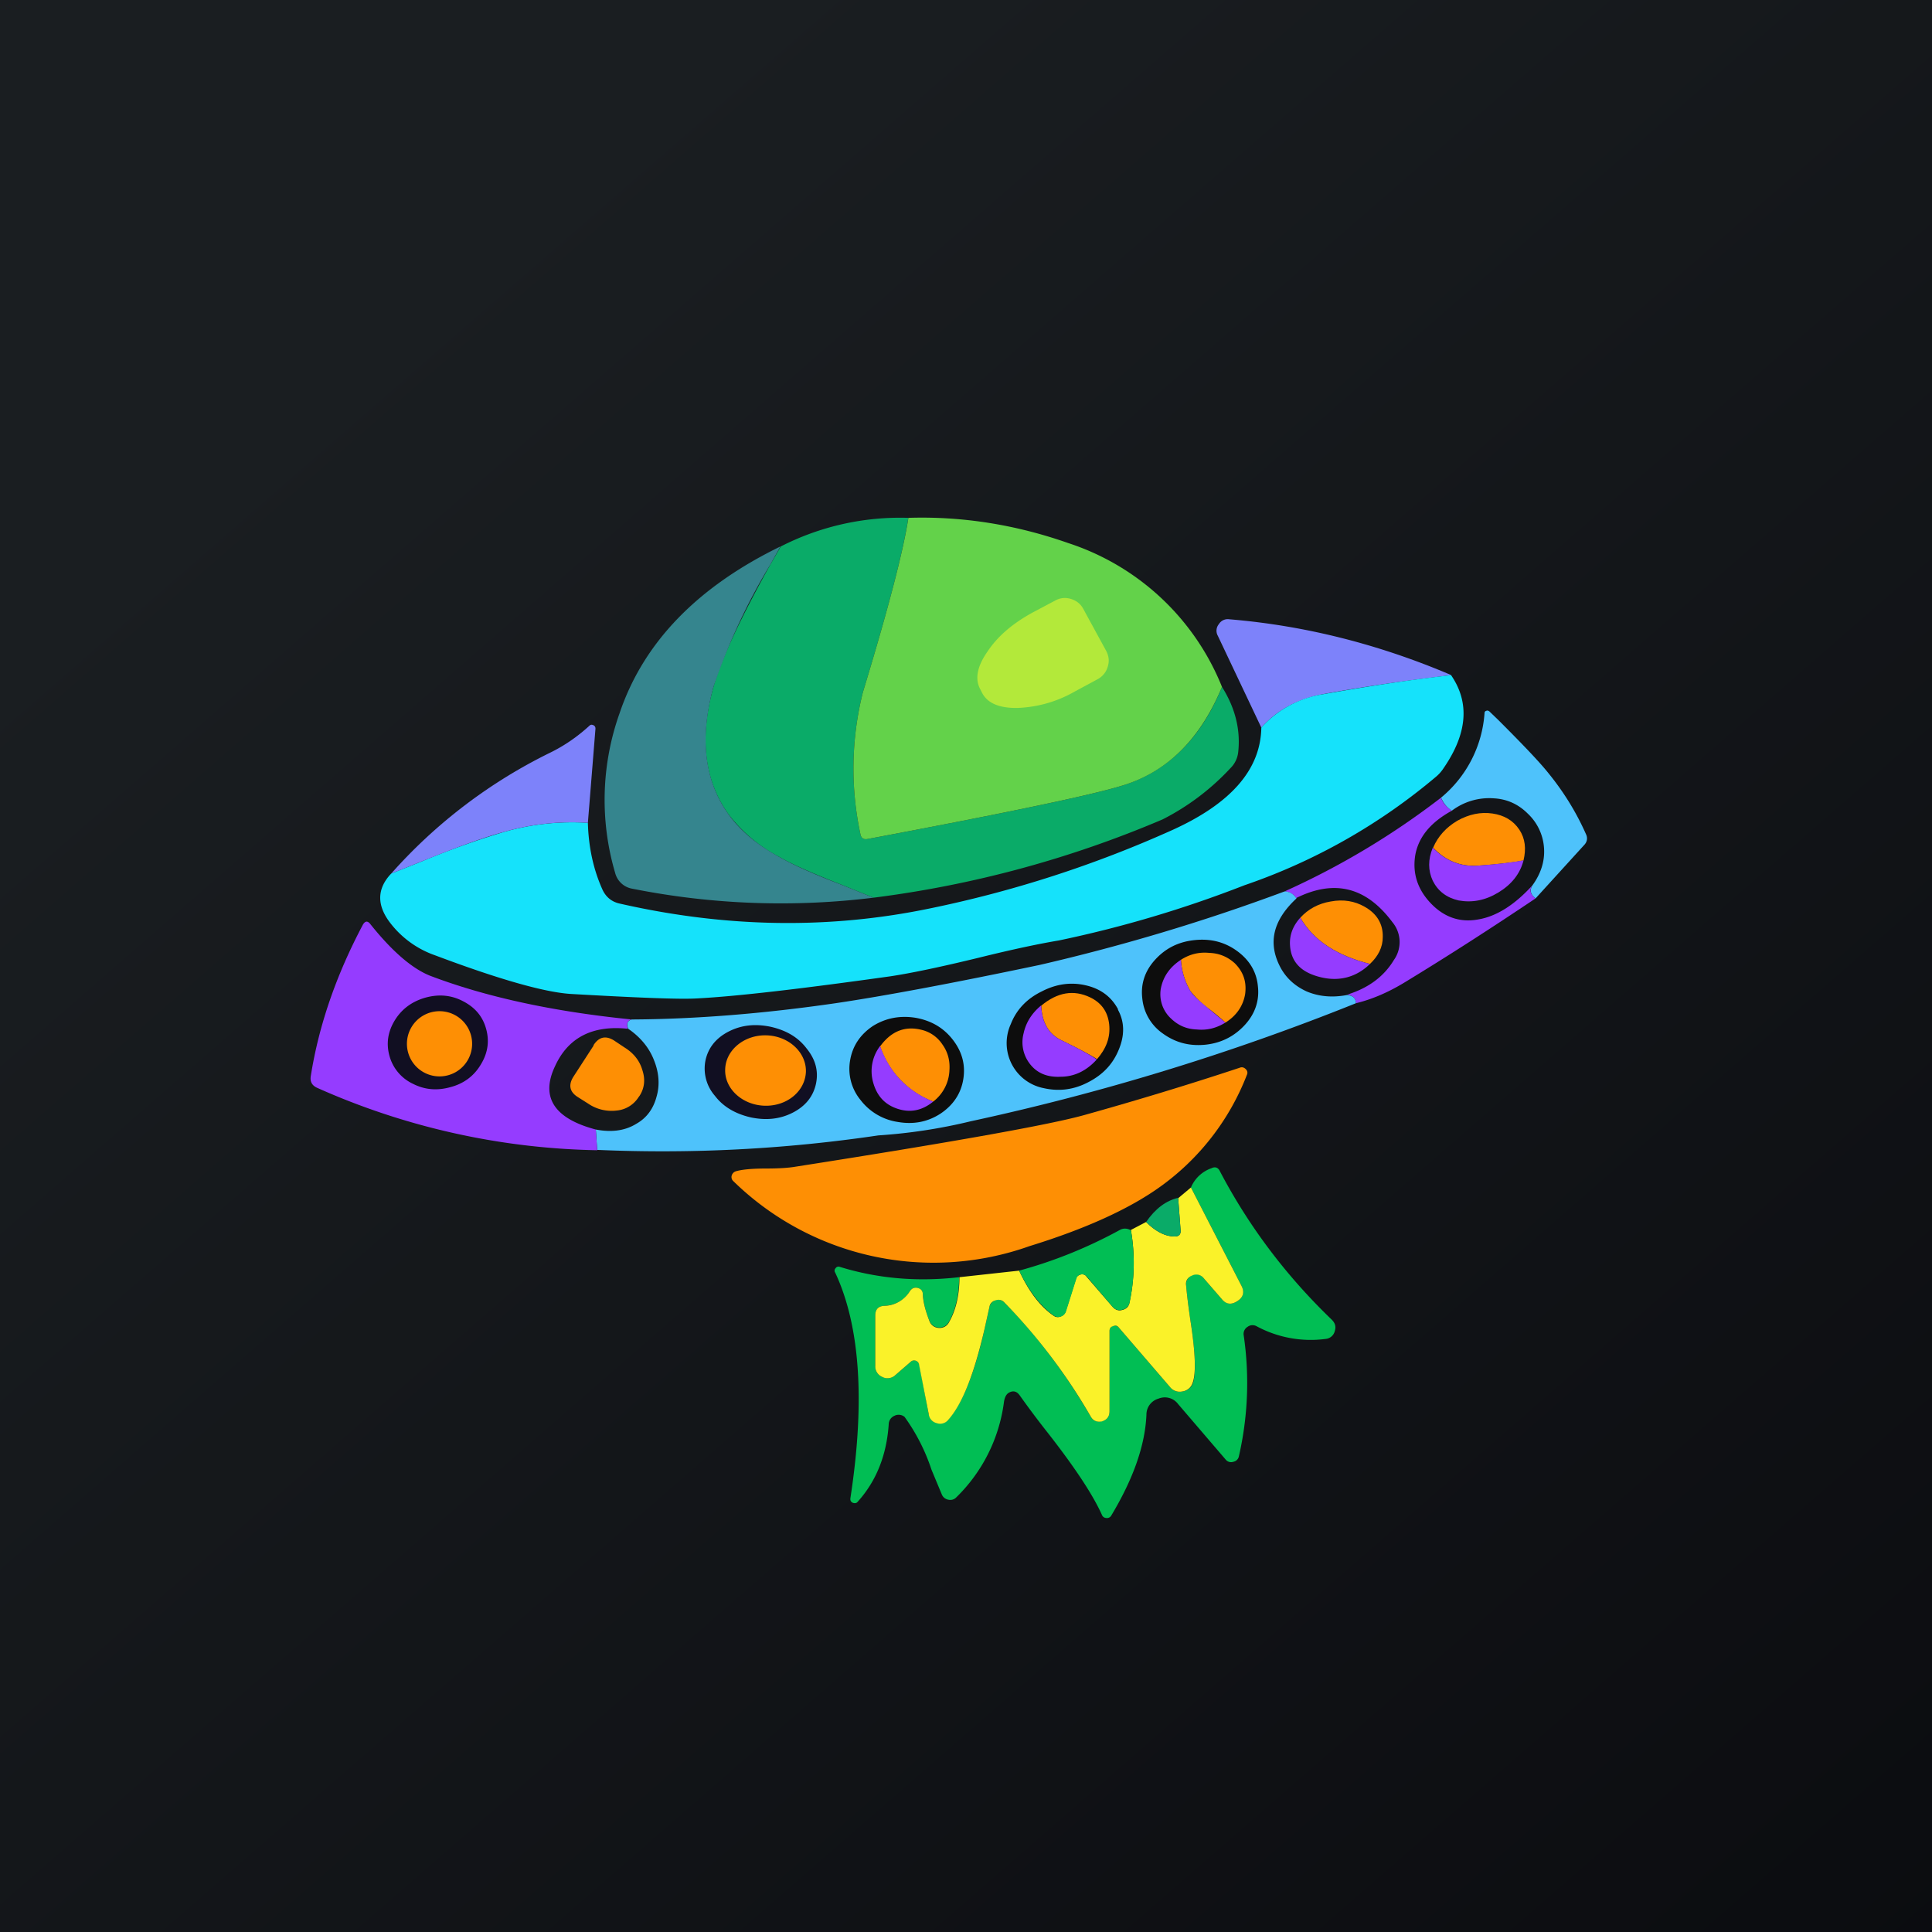 <!-- by TradingView --><svg width="56" height="56" viewBox="0 0 56 56" xmlns="http://www.w3.org/2000/svg"><rect x="0" y="0" width="56" height="56" fill="#333333" stroke="none"/><path fill="url(#a)" d="M0 0h56v56H0z"/><path d="M26.33 15c-.15.99-.59 2.67-1.32 5.07a9.07 9.07 0 0 0-.07 4.11c.02.11.09.16.2.14 3.99-.75 6.44-1.26 7.36-1.54 1.32-.4 2.3-1.35 2.92-2.87.39.62.54 1.25.47 1.89a.76.76 0 0 1-.22.46 7.02 7.02 0 0 1-1.97 1.49 31.45 31.45 0 0 1-8.38 2.27l-.89-.36c-.84-.33-1.46-.6-1.84-.82a4.42 4.42 0 0 1-1.49-1.26c-.69-.98-.83-2.2-.42-3.67.24-.84.8-2.02 1.65-3.55l.3-.52a7.6 7.6 0 0 1 3.7-.83Z" fill="#0AAB68"/><path d="M35.42 19.91c-.63 1.52-1.6 2.48-2.92 2.87-.92.28-3.37.79-7.36 1.54-.11.02-.18-.03-.2-.14a9.07 9.07 0 0 1 .07-4.11c.73-2.4 1.17-4.08 1.32-5.06 1.57-.05 3.12.2 4.63.73a7.21 7.21 0 0 1 4.46 4.17Z" fill="#63D24A"/><path d="m22.62 15.84-.29.52a18.17 18.17 0 0 0-1.65 3.55c-.4 1.47-.27 2.69.42 3.67.34.48.83.9 1.49 1.26.38.22 1 .5 1.84.82l.89.36a22 22 0 0 1-6.99-.26.62.62 0 0 1-.5-.46 7.49 7.49 0 0 1 .13-4.63c.69-2.04 2.24-3.65 4.66-4.83Z" fill="#35858E"/><path d="M32.06 18.86c.08.15.1.3.05.46a.6.6 0 0 1-.3.37l-.65.35a3.6 3.6 0 0 1-1.66.48c-.52.01-.87-.13-1.03-.43l-.05-.1c-.17-.3-.1-.67.2-1.1.29-.44.72-.81 1.3-1.13l.66-.35c.14-.08.3-.1.46-.05.16.05.28.14.36.29l.66 1.21Z" fill="#B3E93A"/><path d="M42.07 19.57c-1.34.16-2.58.34-3.72.55-.74.14-1.33.46-1.79.97l-1.26-2.66a.3.3 0 0 1 .03-.34.3.3 0 0 1 .3-.14c2.18.18 4.33.72 6.44 1.62Z" fill="#7D82FA"/><path d="m11.34 25.32.88-.35a24 24 0 0 1 2.4-.86 7.15 7.15 0 0 1 2.42-.26c.02.71.16 1.35.42 1.93.1.22.27.36.5.41 3.07.7 6.07.75 9 .14A33.56 33.56 0 0 0 34 24.05c1.69-.77 2.54-1.75 2.56-2.96a3.04 3.04 0 0 1 1.8-.97c1.13-.2 2.37-.4 3.7-.55.55.8.47 1.7-.22 2.7a1.1 1.1 0 0 1-.2.23 17.26 17.26 0 0 1-5.57 3.16 33.8 33.8 0 0 1-5.38 1.6c-.54.09-1.31.25-2.32.5-1.11.27-1.97.45-2.57.54-2.57.36-4.44.58-5.6.64-.5.03-1.72-.02-3.66-.13-.76-.05-2.07-.42-3.93-1.12a2.8 2.8 0 0 1-1.3-.94c-.4-.52-.38-1 .03-1.43Z" fill="#15E2FB"/><path d="M44.51 26.04c-.15-.11-.18-.24-.09-.38.26-.36.37-.74.33-1.13a1.5 1.5 0 0 0-.47-.95c-.27-.27-.6-.42-.98-.44a1.8 1.8 0 0 0-1.22.36.83.83 0 0 1-.31-.38 3.49 3.49 0 0 0 1.26-2.45c0-.04.02-.06.06-.07.03-.01.05 0 .08.02l.26.25c.7.7 1.19 1.21 1.46 1.55.43.53.8 1.12 1.09 1.78.04.1.02.2-.05.28l-1.42 1.56Z" fill="#4EC2FB"/><path d="M17.04 23.85a7.15 7.15 0 0 0-2.42.26c-.52.14-1.32.42-2.4.86l-.88.35a14.95 14.95 0 0 1 4.6-3.5c.43-.21.8-.47 1.14-.78.04-.04.07-.04.12-.02.04.02.06.05.06.1l-.22 2.73Z" fill="#7D82FA"/><path d="M41.77 23.12c.04.13.14.26.31.38-.62.34-.97.77-1.06 1.3-.08.52.07.98.45 1.38.38.4.84.57 1.38.47.53-.09 1.05-.42 1.57-.99-.1.14-.06.27.09.38-1.25.84-2.52 1.66-3.82 2.45-.45.27-.9.47-1.39.59 0-.14-.08-.22-.25-.25.61-.19 1.06-.52 1.35-1a.9.9 0 0 0-.04-1.1c-.76-1.02-1.68-1.25-2.79-.7a.41.41 0 0 0-.34-.19 22.64 22.64 0 0 0 4.54-2.72Z" fill="#953CFF"/><path d="M44.16 24.94c-.3.06-.73.11-1.3.15-.52.04-.96-.14-1.32-.52.14-.33.38-.59.7-.78.34-.19.68-.26 1.02-.21.34.05.6.2.78.47.17.26.2.55.12.89Z" fill="#FE8F04"/><path d="M44.16 24.94c-.1.39-.35.7-.73.93-.38.23-.76.3-1.15.23-.35-.08-.6-.27-.75-.57-.14-.3-.14-.62 0-.96.37.38.8.56 1.32.52.58-.04 1.01-.1 1.3-.15Z" fill="#953CFF"/><path d="M37.23 25.84c.15 0 .26.07.35.2-.7.65-.84 1.32-.45 2.03.17.3.42.52.75.67.36.15.75.18 1.17.1.17.02.25.1.25.24a69.08 69.08 0 0 1-11.16 3.42 15.7 15.7 0 0 1-2.68.41c-2.7.4-5.42.54-8.15.42l-.04-.59c.47.09.86.03 1.18-.17.3-.17.49-.44.58-.78.1-.34.07-.7-.07-1.05-.14-.37-.4-.68-.75-.92-.06-.14-.03-.23.1-.27 1.86-.01 3.83-.17 5.9-.47 1.42-.21 3.4-.58 5.92-1.11a57.19 57.19 0 0 0 7.1-2.13Z" fill="#4EC2FB"/><path d="M39.71 27.94c-.96-.24-1.64-.68-2.02-1.34.23-.25.52-.41.88-.47.37-.07.7-.01.98.15.36.2.54.5.53.88 0 .3-.13.55-.37.78Z" fill="#FE8F04"/><path d="M18.3 29.55c-.12.04-.15.13-.1.27-1.02-.11-1.73.25-2.11 1.08-.43.9-.03 1.52 1.18 1.84l.04.6a20.8 20.8 0 0 1-8.12-1.81c-.15-.07-.21-.18-.18-.35.23-1.45.73-2.91 1.51-4.38.06-.1.13-.12.21-.02.63.79 1.21 1.29 1.73 1.5 1.6.61 3.55 1.04 5.85 1.27ZM37.69 26.6c.38.66 1.06 1.1 2.02 1.34-.4.39-.9.52-1.45.38-.56-.14-.85-.45-.87-.95-.01-.28.09-.54.3-.77Z" fill="#953CFF"/><path d="M36.46 28.58c.05.42-.08.8-.37 1.12-.3.33-.68.53-1.14.58-.47.05-.88-.06-1.24-.32a1.4 1.4 0 0 1-.6-1.02c-.05-.41.07-.79.37-1.12.3-.33.67-.52 1.14-.57.46-.05.87.05 1.23.31s.57.6.61 1.02Z" fill="#0D0D0D"/><path d="M35.52 29.64a7.03 7.03 0 0 0-.48-.4 2.68 2.68 0 0 1-.54-.52 2 2 0 0 1-.27-.9c.25-.16.52-.23.82-.2.3.01.54.12.74.3.25.25.35.54.3.9-.06.34-.25.62-.57.82Z" fill="#FE8F04"/><path d="M34.23 27.82a2 2 0 0 0 .27.9c.09.14.27.3.54.52l.48.4c-.26.16-.53.23-.83.2-.3-.01-.54-.12-.74-.31a.96.96 0 0 1-.3-.89c.07-.34.26-.61.58-.82Z" fill="#953CFF"/><path d="M32.4 29.26c.2.36.2.75.03 1.16-.17.42-.46.73-.89.95-.42.22-.85.27-1.29.17a1.33 1.33 0 0 1-.95-1.86c.16-.41.46-.73.89-.94.42-.22.85-.28 1.28-.18.44.1.75.34.94.7Z" fill="#0D0D0D"/><path d="M31.8 30.7c-.16-.1-.5-.29-1.04-.55-.37-.18-.56-.52-.58-1 .47-.39.94-.47 1.42-.24.33.16.51.42.55.78.04.37-.08.7-.36 1.02Z" fill="#FE8F04"/><path d="M14.09 29.82c.1.36.05.7-.15 1.03-.2.34-.5.56-.88.66-.39.11-.75.08-1.1-.1a1.26 1.26 0 0 1-.67-.8c-.1-.36-.05-.7.15-1.03.2-.33.5-.55.88-.66.39-.11.76-.08 1.1.1.35.18.57.44.67.8Z" fill="#110F22"/><path d="M30.18 29.15c.02.48.21.82.58 1 .54.26.88.45 1.03.56-.29.32-.64.5-1.05.5-.41.02-.72-.12-.93-.43a1.02 1.02 0 0 1-.14-.83c.07-.32.24-.58.5-.8Z" fill="#953CFF"/><path d="M12.74 31.2a.94.94 0 1 0 0-1.89.94.94 0 0 0 0 1.89Z" fill="#FE8F04"/><path d="M24.64 30.74c.07-.42.29-.75.66-1 .37-.23.78-.31 1.23-.24.46.08.82.29 1.09.64.27.35.37.73.3 1.15-.07.42-.3.75-.66.99-.37.24-.78.32-1.24.24a1.67 1.67 0 0 1-1.08-.64 1.42 1.42 0 0 1-.3-1.14Z" fill="#0D0D0D"/><path d="M20.45 30.73c.08-.36.3-.64.67-.83.37-.19.77-.23 1.21-.14.45.1.8.3 1.05.63.26.32.35.66.27 1.03-.08.36-.3.64-.67.83-.37.19-.77.23-1.21.14-.44-.1-.8-.3-1.05-.63a1.2 1.2 0 0 1-.27-1.03Z" fill="#110F22"/><path d="M27.05 31.93a2.6 2.6 0 0 1-1.54-1.6c.32-.44.72-.6 1.2-.48a1 1 0 0 1 .61.43c.15.21.22.46.2.74a1.2 1.2 0 0 1-.47.91ZM22.22 30.01c-.65-.02-1.19.43-1.2.99-.02.56.5 1.03 1.14 1.05.65.02 1.18-.42 1.2-.99.01-.56-.5-1.03-1.14-1.05ZM17.2 30.3c.16-.25.36-.29.6-.14l.3.2c.26.16.44.38.52.66.09.27.06.52-.08.74l-.03.04a.84.84 0 0 1-.64.39 1.2 1.2 0 0 1-.82-.2l-.3-.19c-.24-.15-.28-.35-.13-.59l.59-.91Z" fill="#FE8F04"/><path d="M25.51 30.32c.27.76.78 1.3 1.54 1.61-.32.26-.66.33-1.03.21-.37-.12-.6-.37-.71-.76a1.2 1.2 0 0 1 .2-1.06Z" fill="#953CFF"/><path d="M21.33 33.95c.17-.05.46-.08.89-.08.37 0 .64-.02.82-.05 4.6-.72 7.39-1.22 8.39-1.5 1.43-.4 2.93-.85 4.5-1.37.07-.03.13-.01.18.04.05.05.06.11.03.17a7.17 7.17 0 0 1-2.5 3.23c-.9.65-2.18 1.23-3.8 1.73a8.3 8.3 0 0 1-8.58-1.88.16.16 0 0 1-.05-.17c.02-.06.06-.1.12-.12Z" fill="#FE8F04"/><path d="M27.8 37.02c0 .51-.1.95-.3 1.3a.3.3 0 0 1-.29.16.3.3 0 0 1-.27-.2 2.37 2.37 0 0 1-.19-.76c0-.1-.06-.16-.15-.19-.1-.02-.17.01-.23.1-.15.25-.4.4-.74.42-.17.01-.26.1-.26.28v1.46c0 .15.07.26.2.32.14.06.26.05.38-.05l.45-.39c.04-.04.1-.05.15-.03.05.02.08.06.1.12l.27 1.43c.03.13.1.22.23.25a.3.3 0 0 0 .34-.1c.4-.45.76-1.33 1.05-2.63l.14-.63c.03-.1.09-.17.18-.2.1-.02.18 0 .25.07.94.95 1.77 2.05 2.5 3.3.07.13.18.18.33.14.15-.04.22-.13.22-.29v-2.32c0-.07.03-.12.1-.15.07-.02.12 0 .17.05l1.48 1.72c.1.12.22.16.37.13a.36.36 0 0 0 .3-.25c.09-.27.07-.86-.07-1.77-.07-.47-.11-.82-.13-1.05-.01-.14.05-.24.18-.3a.27.27 0 0 1 .33.09l.52.6c.13.15.28.18.46.06.17-.11.2-.26.11-.45l-1.46-2.84a1 1 0 0 1 .6-.56c.1-.05.19-.02.24.09.84 1.6 1.92 3.03 3.24 4.3.1.1.13.2.09.33a.3.3 0 0 1-.27.23 3.3 3.3 0 0 1-2-.37.24.24 0 0 0-.26.02.24.24 0 0 0-.11.25 9.5 9.5 0 0 1-.14 3.5.2.2 0 0 1-.16.16.2.2 0 0 1-.22-.06l-1.38-1.61a.48.48 0 0 0-.57-.16.48.48 0 0 0-.35.47c-.04.9-.39 1.87-1.02 2.92a.14.14 0 0 1-.14.07.14.14 0 0 1-.13-.09c-.26-.58-.78-1.37-1.57-2.38a26.8 26.8 0 0 1-.81-1.08c-.09-.13-.2-.15-.32-.08-.07.04-.12.13-.14.27a4.7 4.7 0 0 1-1.38 2.76.24.24 0 0 1-.23.07.25.25 0 0 1-.19-.15l-.3-.72a5.62 5.62 0 0 0-.78-1.53.27.27 0 0 0-.3-.03.27.27 0 0 0-.16.24c-.06.9-.36 1.65-.9 2.25-.03.04-.08.05-.14.03-.06-.03-.08-.07-.07-.14.43-2.8.28-4.99-.44-6.53a.1.1 0 0 1 .01-.13.1.1 0 0 1 .12-.04c1.1.34 2.25.44 3.46.3Z" fill="#01BE54"/><path d="m34.52 34.42 1.46 2.84c.1.19.06.34-.11.45-.18.12-.33.1-.46-.06l-.52-.6a.27.27 0 0 0-.33-.08c-.13.05-.2.15-.18.29.02.23.06.58.13 1.05.14.91.16 1.5.06 1.77a.36.36 0 0 1-.29.25.36.36 0 0 1-.37-.13l-1.48-1.72c-.05-.06-.1-.07-.17-.04-.07.02-.1.07-.1.14v2.32c0 .16-.07.25-.22.3-.15.03-.26-.02-.33-.15a16.62 16.62 0 0 0-2.5-3.3.23.23 0 0 0-.25-.06.23.23 0 0 0-.18.19l-.14.63c-.3 1.3-.64 2.18-1.05 2.64a.3.3 0 0 1-.34.1.3.3 0 0 1-.23-.26l-.28-1.43a.14.14 0 0 0-.1-.12.14.14 0 0 0-.14.03l-.45.39a.33.33 0 0 1-.38.05.33.33 0 0 1-.2-.32v-1.46c0-.18.09-.27.26-.28a.89.89 0 0 0 .74-.42c.06-.09.13-.12.23-.1.1.03.15.09.15.2.01.22.08.48.19.76a.3.3 0 0 0 .27.2.3.3 0 0 0 .3-.17c.2-.35.3-.79.3-1.3l1.73-.19c.28.6.6 1.03.99 1.3.06.05.14.06.21.03a.23.23 0 0 0 .15-.15l.3-.95c.02-.07.07-.1.14-.12.06-.01.12 0 .16.06l.76.88c.08.09.17.12.28.09.12-.03.19-.1.21-.22.15-.7.16-1.39.04-2.1l.44-.23c.27.27.55.42.83.42.12 0 .18-.06.17-.18l-.07-.93.37-.31Z" fill="#FAF229"/><path d="m34.15 34.73.07.93c.01.12-.05.18-.17.18-.28 0-.56-.15-.83-.42.27-.39.58-.62.93-.7Z" fill="#0AAB68"/><path d="M32.78 35.66c.12.7.11 1.4-.04 2.1a.26.26 0 0 1-.2.2c-.12.04-.21 0-.29-.08L31.5 37a.17.17 0 0 0-.16-.06.16.16 0 0 0-.14.12l-.3.95a.23.23 0 0 1-.15.15.23.23 0 0 1-.21-.03c-.38-.27-.71-.7-1-1.3 1.03-.28 2.01-.68 2.94-1.19.09-.04.19-.04.3.02Z" fill="#01BE54"/><defs><linearGradient id="a" x1="10.42" y1="9.71" x2="68.15" y2="76.02" gradientUnits="userSpaceOnUse"><stop stop-color="#1A1E21"/><stop offset="1" stop-color="#06060A"/></linearGradient></defs></svg>